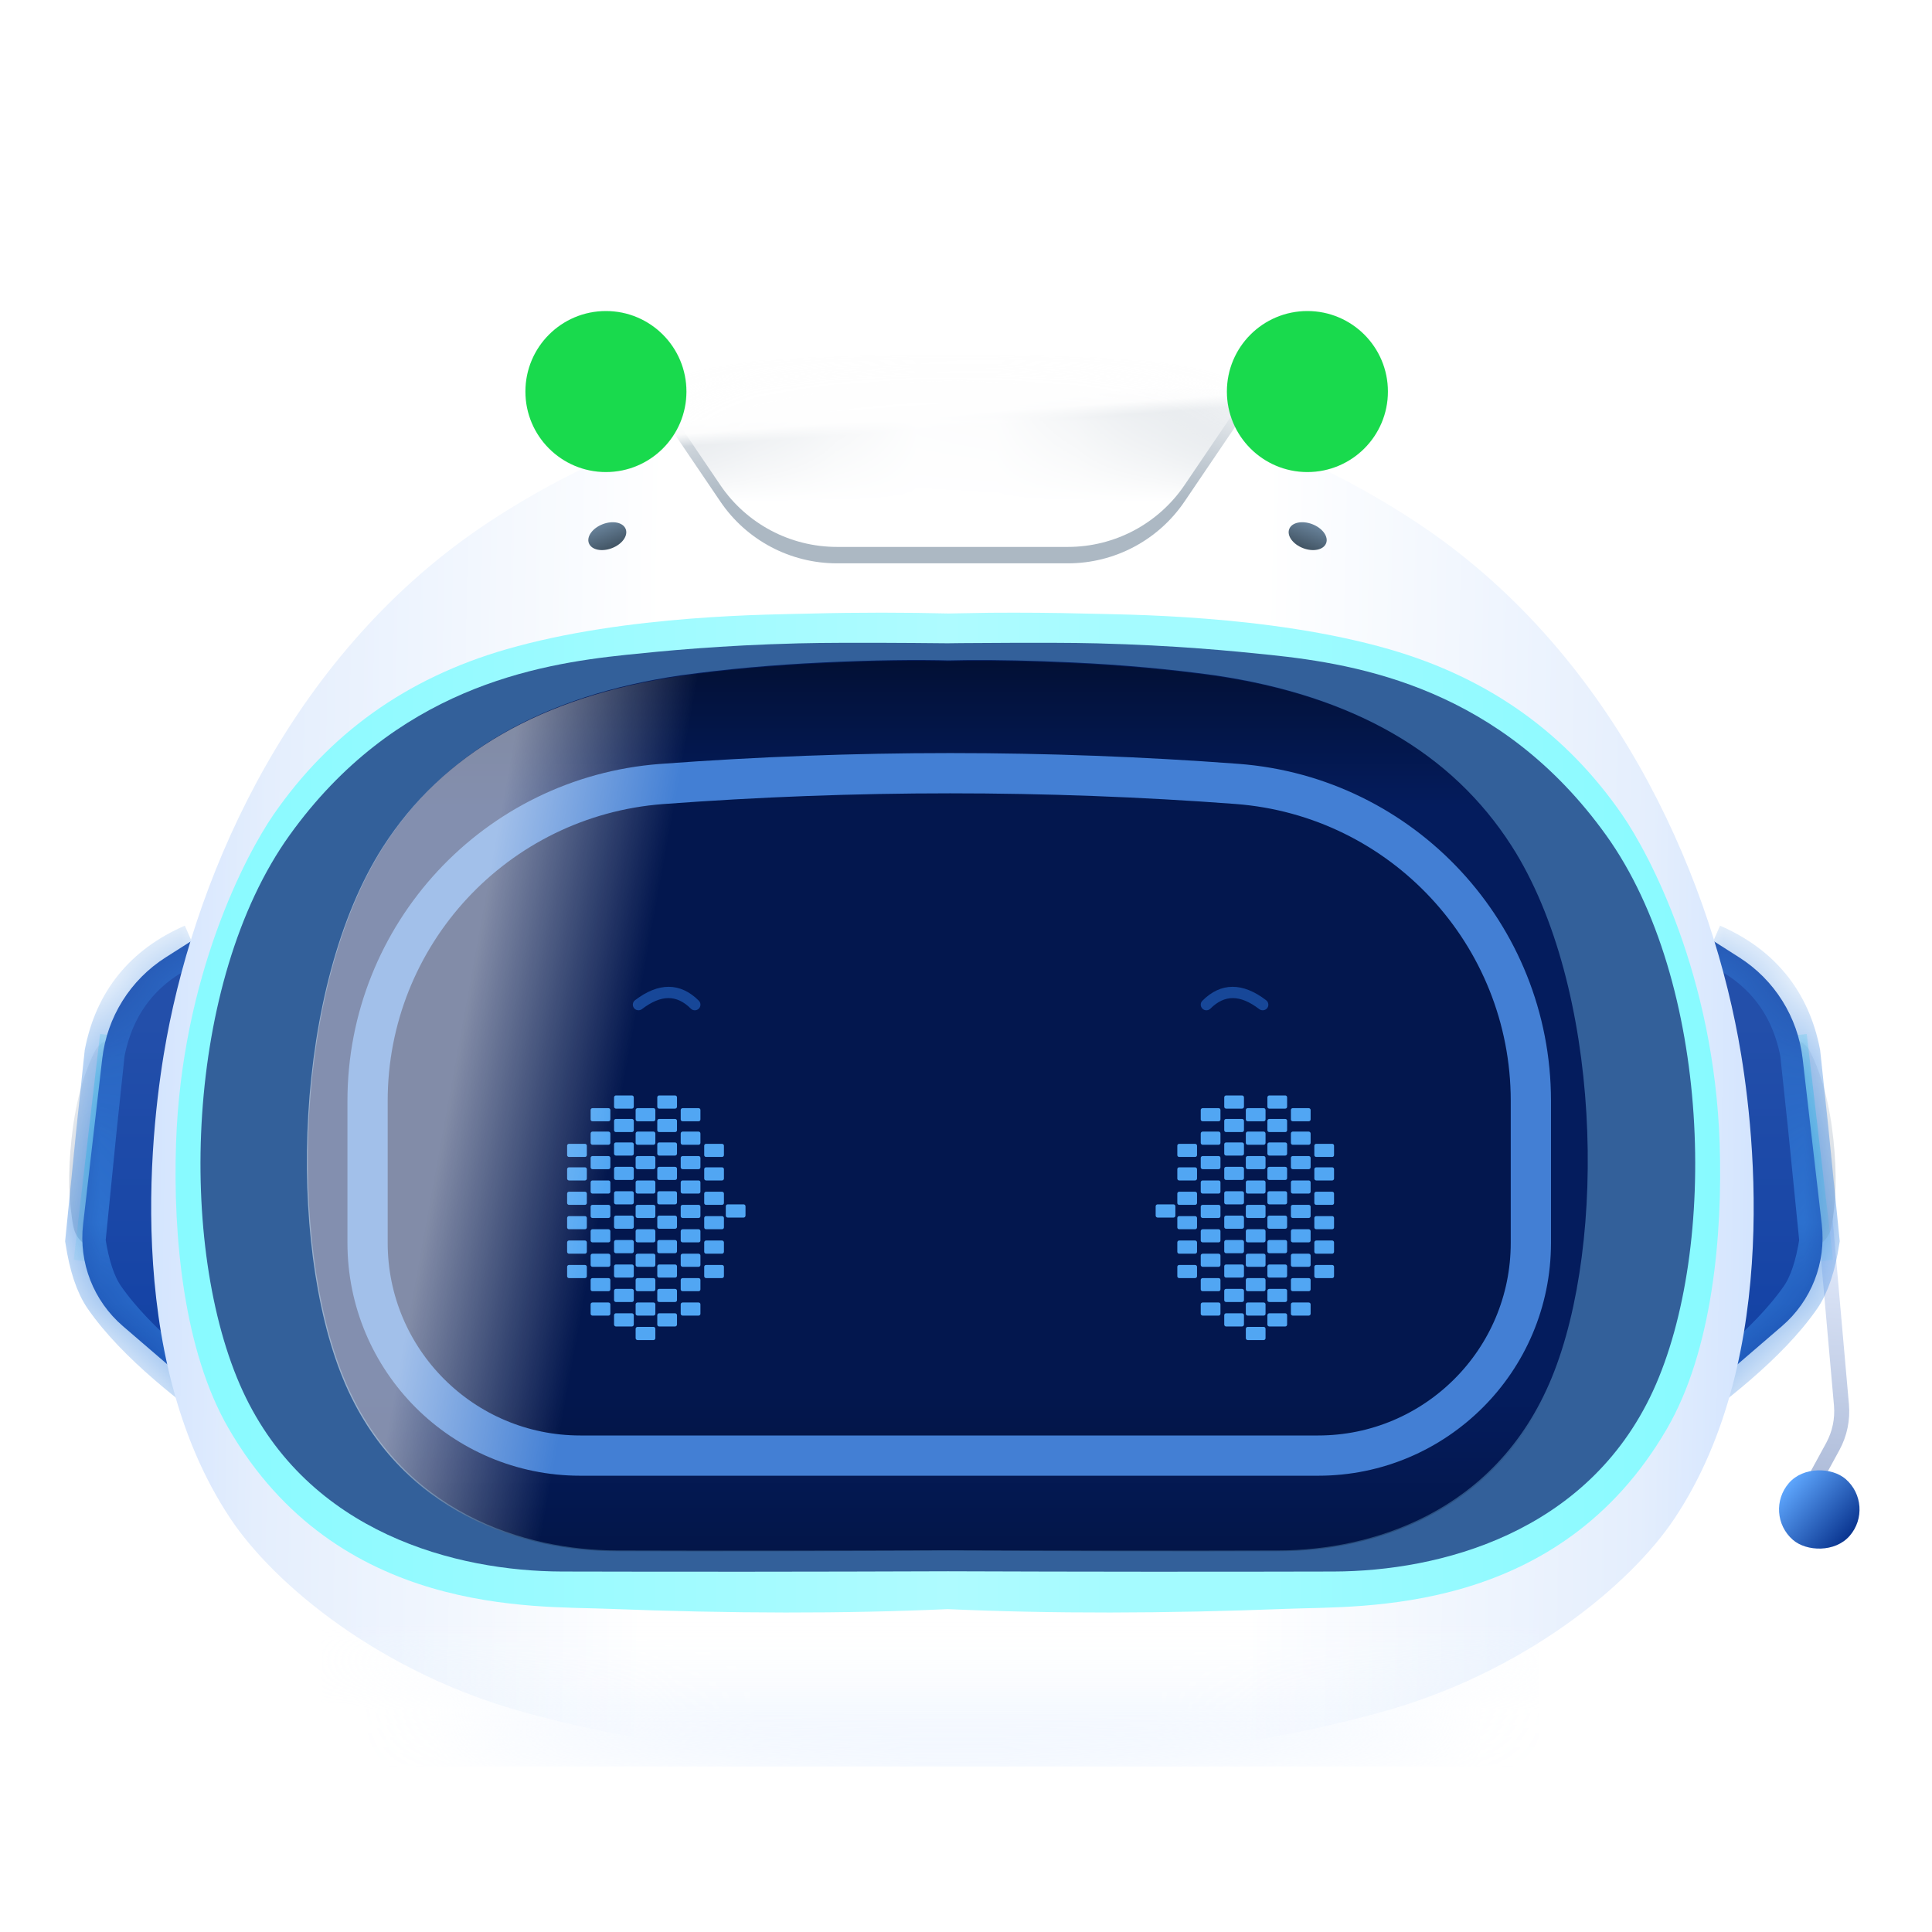 <?xml version="1.0" encoding="UTF-8"?>
<svg width="24px" height="24px" viewBox="0 0 24 24" version="1.1" xmlns="http://www.w3.org/2000/svg" xmlns:xlink="http://www.w3.org/1999/xlink">
    <title>小铁logo</title>
    <defs>
        <filter x="-35.6%" y="-53.5%" width="171.1%" height="197.8%" filterUnits="objectBoundingBox" id="filter-1">
            <feOffset dx="0" dy="2" in="SourceAlpha" result="shadowOffsetOuter1"></feOffset>
            <feGaussianBlur stdDeviation="1" in="shadowOffsetOuter1" result="shadowBlurOuter1"></feGaussianBlur>
            <feColorMatrix values="0 0 0 0 0.352   0 0 0 0 0.417   0 0 0 0 0.665  0 0 0 0.307 0" type="matrix" in="shadowBlurOuter1" result="shadowMatrixOuter1"></feColorMatrix>
            <feMerge>
                <feMergeNode in="shadowMatrixOuter1"></feMergeNode>
                <feMergeNode in="SourceGraphic"></feMergeNode>
            </feMerge>
        </filter>
        <linearGradient x1="61.479%" y1="-41.263%" x2="8.225%" y2="307.719%" id="linearGradient-2">
            <stop stop-color="#FFFFFF" offset="0%"></stop>
            <stop stop-color="#7A8DA4" offset="100%"></stop>
        </linearGradient>
        <path d="M0.136,0.021 L0.218,0.021 C0.343,0.022 0.454,0.1 0.499,0.216 C0.614,0.521 0.672,0.893 0.672,1.333 C0.672,1.755 0.625,2.115 0.532,2.413 C0.489,2.551 0.361,2.645 0.217,2.645 L0.217,2.645 L0.217,2.645 L0.136,0.021 Z" id="path-3"></path>
        <linearGradient x1="88.161%" y1="16.474%" x2="88.161%" y2="95.092%" id="linearGradient-5">
            <stop stop-color="#234FAA" offset="0%"></stop>
            <stop stop-color="#1140A4" offset="100%"></stop>
        </linearGradient>
        <path d="M1.641,0 C1.532,0.7 1.477,1.306 1.477,1.819 C1.477,2.589 1.497,2.967 1.571,3.522 C1.742,4.813 1.952,5.645 2.201,6.018 L0.776,4.792 C0.412,4.479 0.227,4.006 0.282,3.53 L0.52,1.47 C0.58,0.953 0.869,0.491 1.308,0.212 L1.641,0 L1.641,0 Z" id="path-6"></path>
        <filter x="-24.3%" y="-7.4%" width="143.2%" height="114.4%" filterUnits="objectBoundingBox" id="filter-8">
            <feGaussianBlur stdDeviation="0.07" in="SourceGraphic"></feGaussianBlur>
        </filter>
        <linearGradient x1="53.007%" y1="17.185%" x2="46.993%" y2="128.399%" id="linearGradient-9">
            <stop stop-color="#DEE7F9" offset="0%"></stop>
            <stop stop-color="#99A9CB" offset="100%"></stop>
        </linearGradient>
        <path d="M0.136,0.021 L0.218,0.021 C0.343,0.022 0.454,0.1 0.499,0.216 C0.614,0.521 0.672,0.893 0.672,1.333 C0.672,1.755 0.625,2.115 0.532,2.413 C0.489,2.551 0.361,2.645 0.217,2.645 L0.217,2.645 L0.217,2.645 L0.136,0.021 Z" id="path-10"></path>
        <path d="M1.641,0 C1.532,0.7 1.477,1.306 1.477,1.819 C1.477,2.589 1.497,2.967 1.571,3.522 C1.742,4.813 1.952,5.645 2.201,6.018 L0.776,4.792 C0.412,4.479 0.227,4.006 0.282,3.53 L0.52,1.47 C0.58,0.953 0.869,0.491 1.308,0.212 L1.641,0 L1.641,0 Z" id="path-12"></path>
        <filter x="-24.3%" y="-7.4%" width="143.2%" height="114.4%" filterUnits="objectBoundingBox" id="filter-14">
            <feGaussianBlur stdDeviation="0.07" in="SourceGraphic"></feGaussianBlur>
        </filter>
        <linearGradient x1="50%" y1="0%" x2="50%" y2="100%" id="linearGradient-15">
            <stop stop-color="#5EA6FD" offset="0%"></stop>
            <stop stop-color="#0A3590" offset="100%"></stop>
        </linearGradient>
        <linearGradient x1="100%" y1="57.026%" x2="0%" y2="55.566%" id="linearGradient-16">
            <stop stop-color="#CDE1FF" offset="0%"></stop>
            <stop stop-color="#E4EEFD" offset="8.961%"></stop>
            <stop stop-color="#FFFFFF" offset="32.112%"></stop>
            <stop stop-color="#FFFFFF" offset="67.787%"></stop>
            <stop stop-color="#E4EEFD" offset="90.934%"></stop>
            <stop stop-color="#CDE1FF" offset="100%"></stop>
        </linearGradient>
        <path d="M4.624,16.538 C2.851,16.048 1.534,14.959 0.985,14.135 C-0.368,12.106 0.006,9.164 0.192,8.164 C0.581,6.069 1.764,3.353 4.204,1.749 C6.547,0.21 8.899,0.015 9.919,0.001 L9.988,0 C11.008,0.015 13.36,0.21 15.703,1.749 C18.143,3.353 19.326,6.069 19.715,8.164 C19.901,9.164 20.275,12.106 18.922,14.135 C18.372,14.959 17.056,16.048 15.283,16.538 C13.092,17.143 10.902,17.206 10.027,17.207 L9.879,17.207 C9.005,17.206 6.815,17.143 4.624,16.538 Z" id="path-17"></path>
        <linearGradient x1="53.956%" y1="0%" x2="53.956%" y2="100%" id="linearGradient-19">
            <stop stop-color="#FFFFFF" stop-opacity="0" offset="0%"></stop>
            <stop stop-color="#E4EFFF" stop-opacity="0.257" offset="53.536%"></stop>
            <stop stop-color="#CDE1FF" stop-opacity="0.481" offset="100%"></stop>
        </linearGradient>
        <linearGradient x1="48.772%" y1="51.626%" x2="50%" y2="59.121%" id="linearGradient-20">
            <stop stop-color="#FCFCFC" offset="0%"></stop>
            <stop stop-color="#F5F6F7" offset="50.391%"></stop>
            <stop stop-color="#ACB8C3" offset="100%"></stop>
        </linearGradient>
        <linearGradient x1="50%" y1="65.563%" x2="50%" y2="133.549%" id="linearGradient-21">
            <stop stop-color="#FFFFFF" offset="0%"></stop>
            <stop stop-color="#FFFFFF" offset="100%"></stop>
        </linearGradient>
        <linearGradient x1="46.173%" y1="8.92%" x2="50%" y2="131.499%" id="linearGradient-22">
            <stop stop-color="#E6ECFF" offset="0%"></stop>
            <stop stop-color="#404974" offset="100%"></stop>
        </linearGradient>
        <linearGradient x1="50%" y1="0%" x2="50%" y2="100%" id="linearGradient-23">
            <stop stop-color="#FFFFFF" offset="0%"></stop>
            <stop stop-color="#DEE6FF" offset="14.392%"></stop>
            <stop stop-color="#555F86" offset="100%"></stop>
        </linearGradient>
        <linearGradient x1="0%" y1="54.188%" x2="100%" y2="54.188%" id="linearGradient-24">
            <stop stop-color="#88FAFF" offset="0%"></stop>
            <stop stop-color="#AEFBFF" offset="49.997%"></stop>
            <stop stop-color="#88FAFF" offset="100%"></stop>
        </linearGradient>
        <path d="M7.727,0.001 L7.95,0.005 L8.173,0.001 C8.563,-0.003 9.005,0.007 9.5,0.03 C10.118,0.059 10.707,0.112 11.268,0.19 C12.982,0.443 14.21,1.149 14.954,2.31 C16.069,4.051 16.149,7.22 15.452,8.916 C14.755,10.612 13.181,11.058 12.065,11.061 C10.744,11.065 9.373,11.064 7.95,11.059 C6.527,11.064 5.155,11.065 3.835,11.061 C2.719,11.058 1.145,10.612 0.448,8.916 C-0.249,7.22 -0.169,4.051 0.946,2.31 C1.69,1.149 2.919,0.443 4.632,0.19 C5.193,0.112 5.782,0.059 6.401,0.03 C7.019,0.001 7.555,-0.007 8.01,0.006 Z" id="path-25"></path>
        <filter x="0.0%" y="0.0%" width="100.0%" height="100.0%" filterUnits="objectBoundingBox" id="filter-27">
            <feGaussianBlur stdDeviation="0" in="SourceGraphic"></feGaussianBlur>
        </filter>
        <linearGradient x1="24.134%" y1="-11.596%" x2="24.134%" y2="16.233%" id="linearGradient-28">
            <stop stop-color="#000000" offset="0%"></stop>
            <stop stop-color="#000000" stop-opacity="0" offset="100%"></stop>
        </linearGradient>
        <linearGradient x1="43.245%" y1="82.468%" x2="43.245%" y2="141.841%" id="linearGradient-29">
            <stop stop-color="#000000" stop-opacity="0" offset="0%"></stop>
            <stop stop-color="#000000" offset="100%"></stop>
        </linearGradient>
        <filter x="-1.4%" y="-2.3%" width="102.8%" height="104.7%" filterUnits="objectBoundingBox" id="filter-30">
            <feGaussianBlur stdDeviation="0.07" in="SourceGraphic"></feGaussianBlur>
        </filter>
        <linearGradient x1="56.505%" y1="23.66%" x2="32.106%" y2="17.717%" id="linearGradient-31">
            <stop stop-color="#FFFFFF" stop-opacity="0" offset="0%"></stop>
            <stop stop-color="#FFFFFF" offset="100%"></stop>
        </linearGradient>
        <linearGradient x1="50%" y1="132.389%" x2="50%" y2="1.13686838e-11%" id="linearGradient-32">
            <stop stop-color="#354552" offset="0%"></stop>
            <stop stop-color="#69839B" offset="100%"></stop>
        </linearGradient>
        <linearGradient x1="50%" y1="0%" x2="50%" y2="100%" id="linearGradient-33">
            <stop stop-color="#A4BBCD" offset="0%"></stop>
            <stop stop-color="#D4E6F6" offset="100%"></stop>
        </linearGradient>
        <filter x="-83.7%" y="-83.7%" width="267.4%" height="267.4%" filterUnits="objectBoundingBox" id="filter-34">
            <feGaussianBlur stdDeviation="0.56" in="SourceGraphic"></feGaussianBlur>
        </filter>
        <filter x="-13.6%" y="-13.6%" width="127.3%" height="127.3%" filterUnits="objectBoundingBox" id="filter-35">
            <feGaussianBlur stdDeviation="0.047" in="SourceGraphic"></feGaussianBlur>
        </filter>
        <filter x="-83.7%" y="-83.7%" width="267.4%" height="267.4%" filterUnits="objectBoundingBox" id="filter-36">
            <feGaussianBlur stdDeviation="0.56" in="SourceGraphic"></feGaussianBlur>
        </filter>
        <filter x="-13.6%" y="-13.6%" width="127.3%" height="127.3%" filterUnits="objectBoundingBox" id="filter-37">
            <feGaussianBlur stdDeviation="0.047" in="SourceGraphic"></feGaussianBlur>
        </filter>
    </defs>
    <g id="工作流" stroke="none" stroke-width="1" fill="none" fill-rule="evenodd">
        <g id="小铁(写作助手)已输入" transform="translate(-280, -280)">
            <g id="小铁logo" transform="translate(280, 280)">
                <g id="小铁" filter="url(#filter-1)" transform="translate(0.75, 1.861)">
                    <g id="左耳" transform="translate(0, 7.82)">
                        <g id="编组-18" transform="translate(0, 1.171)">
                            <mask id="mask-4" fill="white">
                                <use xlink:href="#path-3" transform="translate(0.404, 1.333) scale(-1, 1) rotate(-6) translate(-0.404, -1.333) "></use>
                            </mask>
                            <use id="路径-17备份" fill="url(#linearGradient-2)" transform="translate(0.404, 1.333) scale(-1, 1) rotate(-6) translate(-0.404, -1.333) " xlink:href="#path-3"></use>
                            <polygon id="路径" fill="#06E0E9" fill-rule="nonzero" mask="url(#mask-4)" points="0.493 -0.008 0.632 0.008 0.305 2.814 0.166 2.798"></polygon>
                        </g>
                        <mask id="mask-7" fill="white">
                            <use xlink:href="#path-6"></use>
                        </mask>
                        <use id="路径-2" fill="url(#linearGradient-5)" xlink:href="#path-6"></use>
                        <path d="M1.646,0.047 C1.04,0.311 0.674,0.762 0.55,1.4 L0.451,2.333 L0.311,3.732 C0.359,4.043 0.437,4.276 0.544,4.432 C0.951,5.02 1.666,5.558 2.201,5.948" id="路径-14" stroke="#3583E0" stroke-width="0.5" filter="url(#filter-8)" mask="url(#mask-7)"></path>
                    </g>
                    <g id="右耳" transform="translate(19.963, 7.82)">
                        <path d="M2.198,3.287 C2.25,3.289 2.289,3.333 2.287,3.385 L2.161,5.816 C2.151,6.013 2.083,6.203 1.965,6.362 L1.557,6.911 C1.526,6.952 1.468,6.961 1.427,6.93 C1.385,6.899 1.377,6.841 1.407,6.8 L1.815,6.251 C1.911,6.121 1.966,5.967 1.975,5.806 L2.1,3.375 C2.103,3.325 2.144,3.286 2.194,3.287 L2.198,3.287 Z" id="路径" fill="url(#linearGradient-9)" fill-rule="nonzero" transform="translate(1.838, 5.118) rotate(-8) translate(-1.838, -5.118) "></path>
                        <g id="路径-7备份-6" transform="translate(1.1, 3.009) scale(-1, 1) translate(-1.1, -3.009) ">
                            <g id="编组-11" transform="translate(0, 1.171)">
                                <mask id="mask-11" fill="white">
                                    <use xlink:href="#path-10" transform="translate(0.404, 1.333) scale(-1, 1) rotate(-6) translate(-0.404, -1.333) "></use>
                                </mask>
                                <use id="路径-17备份" fill="url(#linearGradient-2)" transform="translate(0.404, 1.333) scale(-1, 1) rotate(-6) translate(-0.404, -1.333) " xlink:href="#path-10"></use>
                                <polygon id="路径-17" fill="#06E0E9" fill-rule="nonzero" mask="url(#mask-11)" points="0.469 -0.008 0.608 0.008 0.281 2.814 0.142 2.798"></polygon>
                            </g>
                            <mask id="mask-13" fill="white">
                                <use xlink:href="#path-12"></use>
                            </mask>
                            <use id="路径-2" fill="url(#linearGradient-5)" xlink:href="#path-12"></use>
                            <path d="M1.646,0.047 C1.04,0.311 0.674,0.762 0.55,1.4 L0.451,2.333 L0.311,3.732 C0.359,4.043 0.437,4.276 0.544,4.432 C0.951,5.02 1.666,5.558 2.201,5.948" id="路径-14" stroke="#3583E0" stroke-width="0.5" filter="url(#filter-14)" mask="url(#mask-13)"></path>
                        </g>
                        <rect id="矩形" fill="url(#linearGradient-15)" transform="translate(1.588, 7.025) rotate(-49) translate(-1.588, -7.025) " x="1.25" y="6.78" width="1" height="1" rx="0.5"></rect>
                    </g>
                    <g id="头" transform="translate(1.128, 0.869)">
                        <g id="编组-23">
                            <mask id="mask-18" fill="white">
                                <use xlink:href="#path-17"></use>
                            </mask>
                            <use id="形状结合" fill="url(#linearGradient-16)" xlink:href="#path-17"></use>
                            <path d="M2.123,15.488 C5.673,15.369 8.297,15.309 9.995,15.309 C11.692,15.309 14.107,15.369 17.237,15.488 L17.237,17.214 L2.123,17.214 L2.123,15.488 Z" id="矩形" fill="url(#linearGradient-19)" mask="url(#mask-18)"></path>
                            <path d="M5.936,-1.86 L13.97,-1.86 C14.305,-1.86 14.577,-1.589 14.577,-1.254 C14.577,-1.132 14.54,-1.014 14.472,-0.913 L12.836,1.501 C12.51,1.981 11.968,2.268 11.388,2.268 L8.519,2.268 C7.939,2.268 7.396,1.981 7.071,1.501 L5.434,-0.913 C5.246,-1.191 5.319,-1.568 5.596,-1.756 C5.696,-1.824 5.815,-1.86 5.936,-1.86 Z" id="矩形" fill="url(#linearGradient-20)" mask="url(#mask-18)"></path>
                            <path d="M5.936,-2.064 L13.97,-2.064 C14.305,-2.064 14.577,-1.793 14.577,-1.458 C14.577,-1.336 14.54,-1.218 14.472,-1.118 L12.836,1.297 C12.51,1.777 11.968,2.064 11.388,2.064 L8.519,2.064 C7.939,2.064 7.396,1.777 7.071,1.297 L5.434,-1.118 C5.246,-1.395 5.319,-1.772 5.596,-1.96 C5.696,-2.028 5.815,-2.064 5.936,-2.064 Z" id="矩形备份-53" fill="url(#linearGradient-21)" mask="url(#mask-18)"></path>
                            <path d="" id="路径-18" stroke="url(#linearGradient-23)" stroke-width="0.5" fill="url(#linearGradient-22)" mask="url(#mask-18)"></path>
                        </g>
                        <path d="M9.374,2.882 L9.896,2.891 L10.419,2.882 C10.823,2.879 11.217,2.882 11.6,2.892 C12.071,2.905 13.876,2.902 15.379,3.335 C16.634,3.697 17.582,4.391 18.271,5.388 C18.614,5.883 19.414,7.394 19.484,9.47 C19.523,10.623 19.391,12.05 18.831,13.015 C17.478,15.348 15.033,15.218 14.12,15.255 C12.585,15.315 11.177,15.317 9.895,15.259 C8.616,15.317 7.208,15.315 5.673,15.255 C4.76,15.218 2.314,15.348 0.962,13.015 C0.402,12.05 0.27,10.623 0.309,9.47 C0.379,7.394 1.179,5.883 1.521,5.388 C2.211,4.391 3.159,3.697 4.414,3.335 C5.917,2.902 7.722,2.905 8.192,2.892 C8.767,2.877 9.366,2.877 9.988,2.892 Z" id="形状结合" fill="url(#linearGradient-24)"></path>
                        <path d="M9.017,3.255 C9.3,3.256 9.628,3.258 10.001,3.262 L9.896,3.261 L10.063,3.259 C10.326,3.257 10.563,3.256 10.776,3.255 L11.168,3.255 C11.407,3.256 11.601,3.258 11.751,3.262 C12.723,3.287 13.425,3.356 13.897,3.405 C15.017,3.522 16.766,3.824 18.073,5.644 C19.379,7.464 19.472,10.776 18.656,12.549 C17.839,14.322 15.997,14.788 14.69,14.792 C13.152,14.796 11.554,14.795 9.898,14.789 C8.239,14.795 6.641,14.796 5.102,14.792 C3.796,14.788 1.954,14.322 1.137,12.549 C0.321,10.776 0.414,7.464 1.72,5.644 C3.027,3.824 4.776,3.522 5.896,3.405 C6.368,3.356 7.069,3.287 8.041,3.262 C8.191,3.258 8.386,3.256 8.625,3.255 Z" id="形状结合" fill="#33609A"></path>
                        <g id="编组-20" transform="translate(1.946, 3.469)">
                            <mask id="mask-26" fill="white">
                                <use xlink:href="#path-25"></use>
                            </mask>
                            <use id="形状结合" fill="#041C5D" xlink:href="#path-25"></use>
                        </g>
                    </g>
                    <g id="脸" transform="translate(3.062, 4.348)">
                        <path d="M4.389,1.281 C5.591,1.191 6.792,1.146 7.991,1.146 C9.186,1.146 10.38,1.19 11.574,1.28 C13.762,1.446 15.453,3.268 15.455,5.463 L15.455,7.23 C15.455,8.828 14.16,10.123 12.563,10.123 L3.396,10.123 C1.799,10.123 0.504,8.828 0.504,7.23 L0.504,5.471 C0.502,3.273 2.197,1.445 4.389,1.281 Z" id="矩形" fill="#03174E" filter="url(#filter-27)"></path>
                        <path d="M3.256,6 L3.455,6 C3.467,6 3.478,6.011 3.478,6.023 L3.478,6.14 C3.478,6.153 3.467,6.163 3.455,6.163 L3.256,6.163 C3.243,6.163 3.233,6.153 3.233,6.14 L3.233,6.023 C3.233,6.011 3.243,6 3.256,6 Z M3.256,6.292 L3.455,6.292 C3.467,6.292 3.478,6.302 3.478,6.315 L3.478,6.432 C3.478,6.444 3.467,6.455 3.455,6.455 L3.256,6.455 C3.243,6.455 3.233,6.444 3.233,6.432 L3.233,6.315 C3.233,6.302 3.243,6.292 3.256,6.292 Z M3.256,6.595 L3.455,6.595 C3.467,6.595 3.478,6.605 3.478,6.618 L3.478,6.735 C3.478,6.748 3.467,6.758 3.455,6.758 L3.256,6.758 C3.243,6.758 3.233,6.748 3.233,6.735 L3.233,6.618 C3.233,6.605 3.243,6.595 3.256,6.595 Z M3.256,6.898 L3.455,6.898 C3.467,6.898 3.478,6.909 3.478,6.921 L3.478,7.038 C3.478,7.051 3.467,7.061 3.455,7.061 L3.256,7.061 C3.243,7.061 3.233,7.051 3.233,7.038 L3.233,6.921 C3.233,6.909 3.243,6.898 3.256,6.898 Z M3.256,7.201 L3.455,7.201 C3.467,7.201 3.478,7.212 3.478,7.225 L3.478,7.341 C3.478,7.354 3.467,7.365 3.455,7.365 L3.256,7.365 C3.243,7.365 3.233,7.354 3.233,7.341 L3.233,7.225 C3.233,7.212 3.243,7.201 3.256,7.201 Z M3.256,7.505 L3.455,7.505 C3.467,7.505 3.478,7.515 3.478,7.528 L3.478,7.645 C3.478,7.657 3.467,7.668 3.455,7.668 L3.256,7.668 C3.243,7.668 3.233,7.657 3.233,7.645 L3.233,7.528 C3.233,7.515 3.243,7.505 3.256,7.505 Z M4.959,6 L5.157,6 C5.17,6 5.181,6.011 5.181,6.023 L5.181,6.14 C5.181,6.153 5.17,6.163 5.157,6.163 L4.959,6.163 C4.946,6.163 4.936,6.153 4.936,6.14 L4.936,6.023 C4.936,6.011 4.946,6 4.959,6 Z M4.959,6.292 L5.157,6.292 C5.17,6.292 5.181,6.302 5.181,6.315 L5.181,6.432 C5.181,6.444 5.17,6.455 5.157,6.455 L4.959,6.455 C4.946,6.455 4.936,6.444 4.936,6.432 L4.936,6.315 C4.936,6.302 4.946,6.292 4.959,6.292 Z M4.959,6.595 L5.157,6.595 C5.17,6.595 5.181,6.605 5.181,6.618 L5.181,6.735 C5.181,6.748 5.17,6.758 5.157,6.758 L4.959,6.758 C4.946,6.758 4.936,6.748 4.936,6.735 L4.936,6.618 C4.936,6.605 4.946,6.595 4.959,6.595 Z M4.959,6.898 L5.157,6.898 C5.17,6.898 5.181,6.909 5.181,6.921 L5.181,7.038 C5.181,7.051 5.17,7.061 5.157,7.061 L4.959,7.061 C4.946,7.061 4.936,7.051 4.936,7.038 L4.936,6.921 C4.936,6.909 4.946,6.898 4.959,6.898 Z M4.959,7.201 L5.157,7.201 C5.17,7.201 5.181,7.212 5.181,7.225 L5.181,7.341 C5.181,7.354 5.17,7.365 5.157,7.365 L4.959,7.365 C4.946,7.365 4.936,7.354 4.936,7.341 L4.936,7.225 C4.936,7.212 4.946,7.201 4.959,7.201 Z M4.959,7.505 L5.157,7.505 C5.17,7.505 5.181,7.515 5.181,7.528 L5.181,7.645 C5.181,7.657 5.17,7.668 5.157,7.668 L4.959,7.668 C4.946,7.668 4.936,7.657 4.936,7.645 L4.936,7.528 C4.936,7.515 4.946,7.505 4.959,7.505 Z M5.227,6.752 L5.426,6.752 C5.438,6.752 5.449,6.763 5.449,6.776 L5.449,6.892 C5.449,6.905 5.438,6.916 5.426,6.916 L5.227,6.916 C5.214,6.916 5.204,6.905 5.204,6.892 L5.204,6.776 C5.204,6.763 5.214,6.752 5.227,6.752 Z M3.548,5.557 L3.746,5.557 C3.759,5.557 3.77,5.567 3.77,5.58 L3.77,5.697 C3.77,5.71 3.759,5.72 3.746,5.72 L3.548,5.72 C3.535,5.72 3.525,5.71 3.525,5.697 L3.525,5.58 C3.525,5.567 3.535,5.557 3.548,5.557 Z M3.548,5.848 L3.746,5.848 C3.759,5.848 3.77,5.859 3.77,5.872 L3.77,5.988 C3.77,6.001 3.759,6.012 3.746,6.012 L3.548,6.012 C3.535,6.012 3.525,6.001 3.525,5.988 L3.525,5.872 C3.525,5.859 3.535,5.848 3.548,5.848 Z M3.548,6.152 L3.746,6.152 C3.759,6.152 3.77,6.162 3.77,6.175 L3.77,6.291 C3.77,6.304 3.759,6.315 3.746,6.315 L3.548,6.315 C3.535,6.315 3.525,6.304 3.525,6.291 L3.525,6.175 C3.525,6.162 3.535,6.152 3.548,6.152 Z M3.548,6.455 L3.746,6.455 C3.759,6.455 3.77,6.465 3.77,6.478 L3.77,6.595 C3.77,6.608 3.759,6.618 3.746,6.618 L3.548,6.618 C3.535,6.618 3.525,6.608 3.525,6.595 L3.525,6.478 C3.525,6.465 3.535,6.455 3.548,6.455 Z M3.548,6.758 L3.746,6.758 C3.759,6.758 3.77,6.768 3.77,6.781 L3.77,6.898 C3.77,6.911 3.759,6.921 3.746,6.921 L3.548,6.921 C3.535,6.921 3.525,6.911 3.525,6.898 L3.525,6.781 C3.525,6.768 3.535,6.758 3.548,6.758 Z M3.548,7.061 L3.746,7.061 C3.759,7.061 3.77,7.072 3.77,7.085 L3.77,7.201 C3.77,7.214 3.759,7.224 3.746,7.224 L3.548,7.224 C3.535,7.224 3.525,7.214 3.525,7.201 L3.525,7.085 C3.525,7.072 3.535,7.061 3.548,7.061 Z M3.548,7.365 L3.746,7.365 C3.759,7.365 3.77,7.375 3.77,7.388 L3.77,7.505 C3.77,7.517 3.759,7.528 3.746,7.528 L3.548,7.528 C3.535,7.528 3.525,7.517 3.525,7.505 L3.525,7.388 C3.525,7.375 3.535,7.365 3.548,7.365 Z M3.548,7.668 L3.746,7.668 C3.759,7.668 3.77,7.678 3.77,7.691 L3.77,7.808 C3.77,7.821 3.759,7.831 3.746,7.831 L3.548,7.831 C3.535,7.831 3.525,7.821 3.525,7.808 L3.525,7.691 C3.525,7.678 3.535,7.668 3.548,7.668 Z M3.548,7.971 L3.746,7.971 C3.759,7.971 3.77,7.981 3.77,7.994 L3.77,8.111 C3.77,8.124 3.759,8.134 3.746,8.134 L3.548,8.134 C3.535,8.134 3.525,8.124 3.525,8.111 L3.525,7.994 C3.525,7.981 3.535,7.971 3.548,7.971 Z M4.108,5.557 L4.306,5.557 C4.319,5.557 4.329,5.567 4.329,5.58 L4.329,5.697 C4.329,5.71 4.319,5.72 4.306,5.72 L4.108,5.72 C4.095,5.72 4.084,5.71 4.084,5.697 L4.084,5.58 C4.084,5.567 4.095,5.557 4.108,5.557 Z M4.108,5.848 L4.306,5.848 C4.319,5.848 4.329,5.859 4.329,5.872 L4.329,5.988 C4.329,6.001 4.319,6.012 4.306,6.012 L4.108,6.012 C4.095,6.012 4.084,6.001 4.084,5.988 L4.084,5.872 C4.084,5.859 4.095,5.848 4.108,5.848 Z M4.108,6.152 L4.306,6.152 C4.319,6.152 4.329,6.162 4.329,6.175 L4.329,6.291 C4.329,6.304 4.319,6.315 4.306,6.315 L4.108,6.315 C4.095,6.315 4.084,6.304 4.084,6.291 L4.084,6.175 C4.084,6.162 4.095,6.152 4.108,6.152 Z M4.108,6.455 L4.306,6.455 C4.319,6.455 4.329,6.465 4.329,6.478 L4.329,6.595 C4.329,6.608 4.319,6.618 4.306,6.618 L4.108,6.618 C4.095,6.618 4.084,6.608 4.084,6.595 L4.084,6.478 C4.084,6.465 4.095,6.455 4.108,6.455 Z M4.108,6.758 L4.306,6.758 C4.319,6.758 4.329,6.768 4.329,6.781 L4.329,6.898 C4.329,6.911 4.319,6.921 4.306,6.921 L4.108,6.921 C4.095,6.921 4.084,6.911 4.084,6.898 L4.084,6.781 C4.084,6.768 4.095,6.758 4.108,6.758 Z M4.108,7.061 L4.306,7.061 C4.319,7.061 4.329,7.072 4.329,7.085 L4.329,7.201 C4.329,7.214 4.319,7.224 4.306,7.224 L4.108,7.224 C4.095,7.224 4.084,7.214 4.084,7.201 L4.084,7.085 C4.084,7.072 4.095,7.061 4.108,7.061 Z M4.108,7.365 L4.306,7.365 C4.319,7.365 4.329,7.375 4.329,7.388 L4.329,7.505 C4.329,7.517 4.319,7.528 4.306,7.528 L4.108,7.528 C4.095,7.528 4.084,7.517 4.084,7.505 L4.084,7.388 C4.084,7.375 4.095,7.365 4.108,7.365 Z M4.108,7.668 L4.306,7.668 C4.319,7.668 4.329,7.678 4.329,7.691 L4.329,7.808 C4.329,7.821 4.319,7.831 4.306,7.831 L4.108,7.831 C4.095,7.831 4.084,7.821 4.084,7.808 L4.084,7.691 C4.084,7.678 4.095,7.668 4.108,7.668 Z M4.108,7.971 L4.306,7.971 C4.319,7.971 4.329,7.981 4.329,7.994 L4.329,8.111 C4.329,8.124 4.319,8.134 4.306,8.134 L4.108,8.134 C4.095,8.134 4.084,8.124 4.084,8.111 L4.084,7.994 C4.084,7.981 4.095,7.971 4.108,7.971 Z M4.108,8.274 L4.306,8.274 C4.319,8.274 4.329,8.285 4.329,8.298 L4.329,8.414 C4.329,8.427 4.319,8.438 4.306,8.438 L4.108,8.438 C4.095,8.438 4.084,8.427 4.084,8.414 L4.084,8.298 C4.084,8.285 4.095,8.274 4.108,8.274 Z M3.839,5.691 L4.038,5.691 C4.051,5.691 4.061,5.701 4.061,5.714 L4.061,5.831 C4.061,5.844 4.051,5.854 4.038,5.854 L3.839,5.854 C3.827,5.854 3.816,5.844 3.816,5.831 L3.816,5.714 C3.816,5.701 3.827,5.691 3.839,5.691 Z M3.839,5.399 L4.038,5.399 C4.051,5.399 4.061,5.41 4.061,5.423 L4.061,5.539 C4.061,5.552 4.051,5.563 4.038,5.563 L3.839,5.563 C3.827,5.563 3.816,5.552 3.816,5.539 L3.816,5.423 C3.816,5.41 3.827,5.399 3.839,5.399 Z M3.839,5.983 L4.038,5.983 C4.051,5.983 4.061,5.993 4.061,6.006 L4.061,6.122 C4.061,6.135 4.051,6.146 4.038,6.146 L3.839,6.146 C3.827,6.146 3.816,6.135 3.816,6.122 L3.816,6.006 C3.816,5.993 3.827,5.983 3.839,5.983 Z M3.839,6.286 L4.038,6.286 C4.051,6.286 4.061,6.296 4.061,6.309 L4.061,6.426 C4.061,6.439 4.051,6.449 4.038,6.449 L3.839,6.449 C3.827,6.449 3.816,6.439 3.816,6.426 L3.816,6.309 C3.816,6.296 3.827,6.286 3.839,6.286 Z M3.839,6.589 L4.038,6.589 C4.051,6.589 4.061,6.599 4.061,6.612 L4.061,6.729 C4.061,6.742 4.051,6.752 4.038,6.752 L3.839,6.752 C3.827,6.752 3.816,6.742 3.816,6.729 L3.816,6.612 C3.816,6.599 3.827,6.589 3.839,6.589 Z M3.839,6.892 L4.038,6.892 C4.051,6.892 4.061,6.903 4.061,6.916 L4.061,7.032 C4.061,7.045 4.051,7.055 4.038,7.055 L3.839,7.055 C3.827,7.055 3.816,7.045 3.816,7.032 L3.816,6.916 C3.816,6.903 3.827,6.892 3.839,6.892 Z M3.839,7.195 L4.038,7.195 C4.051,7.195 4.061,7.206 4.061,7.219 L4.061,7.335 C4.061,7.348 4.051,7.359 4.038,7.359 L3.839,7.359 C3.827,7.359 3.816,7.348 3.816,7.335 L3.816,7.219 C3.816,7.206 3.827,7.195 3.839,7.195 Z M3.839,7.499 L4.038,7.499 C4.051,7.499 4.061,7.509 4.061,7.522 L4.061,7.639 C4.061,7.652 4.051,7.662 4.038,7.662 L3.839,7.662 C3.827,7.662 3.816,7.652 3.816,7.639 L3.816,7.522 C3.816,7.509 3.827,7.499 3.839,7.499 Z M3.839,7.802 L4.038,7.802 C4.051,7.802 4.061,7.812 4.061,7.825 L4.061,7.942 C4.061,7.955 4.051,7.965 4.038,7.965 L3.839,7.965 C3.827,7.965 3.816,7.955 3.816,7.942 L3.816,7.825 C3.816,7.812 3.827,7.802 3.839,7.802 Z M3.839,8.105 L4.038,8.105 C4.051,8.105 4.061,8.116 4.061,8.129 L4.061,8.245 C4.061,8.258 4.051,8.269 4.038,8.269 L3.839,8.269 C3.827,8.269 3.816,8.258 3.816,8.245 L3.816,8.129 C3.816,8.116 3.827,8.105 3.839,8.105 Z M4.376,5.691 L4.574,5.691 C4.587,5.691 4.598,5.701 4.598,5.714 L4.598,5.831 C4.598,5.844 4.587,5.854 4.574,5.854 L4.376,5.854 C4.363,5.854 4.353,5.844 4.353,5.831 L4.353,5.714 C4.353,5.701 4.363,5.691 4.376,5.691 Z M4.376,5.399 L4.574,5.399 C4.587,5.399 4.598,5.41 4.598,5.423 L4.598,5.539 C4.598,5.552 4.587,5.563 4.574,5.563 L4.376,5.563 C4.363,5.563 4.353,5.552 4.353,5.539 L4.353,5.423 C4.353,5.41 4.363,5.399 4.376,5.399 Z M4.376,5.983 L4.574,5.983 C4.587,5.983 4.598,5.993 4.598,6.006 L4.598,6.122 C4.598,6.135 4.587,6.146 4.574,6.146 L4.376,6.146 C4.363,6.146 4.353,6.135 4.353,6.122 L4.353,6.006 C4.353,5.993 4.363,5.983 4.376,5.983 Z M4.376,6.286 L4.574,6.286 C4.587,6.286 4.598,6.296 4.598,6.309 L4.598,6.426 C4.598,6.439 4.587,6.449 4.574,6.449 L4.376,6.449 C4.363,6.449 4.353,6.439 4.353,6.426 L4.353,6.309 C4.353,6.296 4.363,6.286 4.376,6.286 Z M4.376,6.589 L4.574,6.589 C4.587,6.589 4.598,6.599 4.598,6.612 L4.598,6.729 C4.598,6.742 4.587,6.752 4.574,6.752 L4.376,6.752 C4.363,6.752 4.353,6.742 4.353,6.729 L4.353,6.612 C4.353,6.599 4.363,6.589 4.376,6.589 Z M4.376,6.892 L4.574,6.892 C4.587,6.892 4.598,6.903 4.598,6.916 L4.598,7.032 C4.598,7.045 4.587,7.055 4.574,7.055 L4.376,7.055 C4.363,7.055 4.353,7.045 4.353,7.032 L4.353,6.916 C4.353,6.903 4.363,6.892 4.376,6.892 Z M4.376,7.195 L4.574,7.195 C4.587,7.195 4.598,7.206 4.598,7.219 L4.598,7.335 C4.598,7.348 4.587,7.359 4.574,7.359 L4.376,7.359 C4.363,7.359 4.353,7.348 4.353,7.335 L4.353,7.219 C4.353,7.206 4.363,7.195 4.376,7.195 Z M4.376,7.499 L4.574,7.499 C4.587,7.499 4.598,7.509 4.598,7.522 L4.598,7.639 C4.598,7.652 4.587,7.662 4.574,7.662 L4.376,7.662 C4.363,7.662 4.353,7.652 4.353,7.639 L4.353,7.522 C4.353,7.509 4.363,7.499 4.376,7.499 Z M4.376,7.802 L4.574,7.802 C4.587,7.802 4.598,7.812 4.598,7.825 L4.598,7.942 C4.598,7.955 4.587,7.965 4.574,7.965 L4.376,7.965 C4.363,7.965 4.353,7.955 4.353,7.942 L4.353,7.825 C4.353,7.812 4.363,7.802 4.376,7.802 Z M4.376,8.105 L4.574,8.105 C4.587,8.105 4.598,8.116 4.598,8.129 L4.598,8.245 C4.598,8.258 4.587,8.269 4.574,8.269 L4.376,8.269 C4.363,8.269 4.353,8.258 4.353,8.245 L4.353,8.129 C4.353,8.116 4.363,8.105 4.376,8.105 Z M4.668,5.557 L4.866,5.557 C4.879,5.557 4.889,5.567 4.889,5.58 L4.889,5.697 C4.889,5.71 4.879,5.72 4.866,5.72 L4.668,5.72 C4.655,5.72 4.644,5.71 4.644,5.697 L4.644,5.58 C4.644,5.567 4.655,5.557 4.668,5.557 Z M4.668,5.848 L4.866,5.848 C4.879,5.848 4.889,5.859 4.889,5.872 L4.889,5.988 C4.889,6.001 4.879,6.012 4.866,6.012 L4.668,6.012 C4.655,6.012 4.644,6.001 4.644,5.988 L4.644,5.872 C4.644,5.859 4.655,5.848 4.668,5.848 Z M4.668,6.152 L4.866,6.152 C4.879,6.152 4.889,6.162 4.889,6.175 L4.889,6.291 C4.889,6.304 4.879,6.315 4.866,6.315 L4.668,6.315 C4.655,6.315 4.644,6.304 4.644,6.291 L4.644,6.175 C4.644,6.162 4.655,6.152 4.668,6.152 Z M4.668,6.455 L4.866,6.455 C4.879,6.455 4.889,6.465 4.889,6.478 L4.889,6.595 C4.889,6.608 4.879,6.618 4.866,6.618 L4.668,6.618 C4.655,6.618 4.644,6.608 4.644,6.595 L4.644,6.478 C4.644,6.465 4.655,6.455 4.668,6.455 Z M4.668,6.758 L4.866,6.758 C4.879,6.758 4.889,6.768 4.889,6.781 L4.889,6.898 C4.889,6.911 4.879,6.921 4.866,6.921 L4.668,6.921 C4.655,6.921 4.644,6.911 4.644,6.898 L4.644,6.781 C4.644,6.768 4.655,6.758 4.668,6.758 Z M4.668,7.061 L4.866,7.061 C4.879,7.061 4.889,7.072 4.889,7.085 L4.889,7.201 C4.889,7.214 4.879,7.224 4.866,7.224 L4.668,7.224 C4.655,7.224 4.644,7.214 4.644,7.201 L4.644,7.085 C4.644,7.072 4.655,7.061 4.668,7.061 Z M4.668,7.365 L4.866,7.365 C4.879,7.365 4.889,7.375 4.889,7.388 L4.889,7.505 C4.889,7.517 4.879,7.528 4.866,7.528 L4.668,7.528 C4.655,7.528 4.644,7.517 4.644,7.505 L4.644,7.388 C4.644,7.375 4.655,7.365 4.668,7.365 Z M4.668,7.668 L4.866,7.668 C4.879,7.668 4.889,7.678 4.889,7.691 L4.889,7.808 C4.889,7.821 4.879,7.831 4.866,7.831 L4.668,7.831 C4.655,7.831 4.644,7.821 4.644,7.808 L4.644,7.691 C4.644,7.678 4.655,7.668 4.668,7.668 Z M4.668,7.971 L4.866,7.971 C4.879,7.971 4.889,7.981 4.889,7.994 L4.889,8.111 C4.889,8.124 4.879,8.134 4.866,8.134 L4.668,8.134 C4.655,8.134 4.644,8.124 4.644,8.111 L4.644,7.994 C4.644,7.981 4.655,7.971 4.668,7.971 Z M12.737,6 L12.539,6 C12.526,6 12.515,6.011 12.515,6.023 L12.515,6.14 C12.515,6.153 12.526,6.163 12.539,6.163 L12.737,6.163 C12.75,6.163 12.76,6.153 12.76,6.14 L12.76,6.023 C12.76,6.011 12.75,6 12.737,6 Z M12.737,6.292 L12.539,6.292 C12.526,6.292 12.515,6.302 12.515,6.315 L12.515,6.432 C12.515,6.444 12.526,6.455 12.539,6.455 L12.737,6.455 C12.75,6.455 12.76,6.444 12.76,6.432 L12.76,6.315 C12.76,6.302 12.75,6.292 12.737,6.292 Z M12.737,6.595 L12.539,6.595 C12.526,6.595 12.515,6.605 12.515,6.618 L12.515,6.735 C12.515,6.748 12.526,6.758 12.539,6.758 L12.737,6.758 C12.75,6.758 12.76,6.748 12.76,6.735 L12.76,6.618 C12.76,6.605 12.75,6.595 12.737,6.595 Z M12.737,6.898 L12.539,6.898 C12.526,6.898 12.515,6.909 12.515,6.921 L12.515,7.038 C12.515,7.051 12.526,7.061 12.539,7.061 L12.737,7.061 C12.75,7.061 12.76,7.051 12.76,7.038 L12.76,6.921 C12.76,6.909 12.75,6.898 12.737,6.898 Z M12.737,7.201 L12.539,7.201 C12.526,7.201 12.515,7.212 12.515,7.225 L12.515,7.341 C12.515,7.354 12.526,7.365 12.539,7.365 L12.737,7.365 C12.75,7.365 12.76,7.354 12.76,7.341 L12.76,7.225 C12.76,7.212 12.75,7.201 12.737,7.201 Z M12.737,7.505 L12.539,7.505 C12.526,7.505 12.515,7.515 12.515,7.528 L12.515,7.645 C12.515,7.657 12.526,7.668 12.539,7.668 L12.737,7.668 C12.75,7.668 12.76,7.657 12.76,7.645 L12.76,7.528 C12.76,7.515 12.75,7.505 12.737,7.505 Z M11.034,6 L10.836,6 C10.823,6 10.813,6.011 10.813,6.023 L10.813,6.14 C10.813,6.153 10.823,6.163 10.836,6.163 L11.034,6.163 C11.047,6.163 11.058,6.153 11.058,6.14 L11.058,6.023 C11.058,6.011 11.047,6 11.034,6 Z M11.034,6.292 L10.836,6.292 C10.823,6.292 10.813,6.302 10.813,6.315 L10.813,6.432 C10.813,6.444 10.823,6.455 10.836,6.455 L11.034,6.455 C11.047,6.455 11.058,6.444 11.058,6.432 L11.058,6.315 C11.058,6.302 11.047,6.292 11.034,6.292 Z M11.034,6.595 L10.836,6.595 C10.823,6.595 10.813,6.605 10.813,6.618 L10.813,6.735 C10.813,6.748 10.823,6.758 10.836,6.758 L11.034,6.758 C11.047,6.758 11.058,6.748 11.058,6.735 L11.058,6.618 C11.058,6.605 11.047,6.595 11.034,6.595 Z M11.034,6.898 L10.836,6.898 C10.823,6.898 10.813,6.909 10.813,6.921 L10.813,7.038 C10.813,7.051 10.823,7.061 10.836,7.061 L11.034,7.061 C11.047,7.061 11.058,7.051 11.058,7.038 L11.058,6.921 C11.058,6.909 11.047,6.898 11.034,6.898 Z M11.034,7.201 L10.836,7.201 C10.823,7.201 10.813,7.212 10.813,7.225 L10.813,7.341 C10.813,7.354 10.823,7.365 10.836,7.365 L11.034,7.365 C11.047,7.365 11.058,7.354 11.058,7.341 L11.058,7.225 C11.058,7.212 11.047,7.201 11.034,7.201 Z M11.034,7.505 L10.836,7.505 C10.823,7.505 10.813,7.515 10.813,7.528 L10.813,7.645 C10.813,7.657 10.823,7.668 10.836,7.668 L11.034,7.668 C11.047,7.668 11.058,7.657 11.058,7.645 L11.058,7.528 C11.058,7.515 11.047,7.505 11.034,7.505 Z M10.766,6.752 L10.568,6.752 C10.555,6.752 10.544,6.763 10.544,6.776 L10.544,6.892 C10.544,6.905 10.555,6.916 10.568,6.916 L10.766,6.916 C10.779,6.916 10.789,6.905 10.789,6.892 L10.789,6.776 C10.789,6.763 10.779,6.752 10.766,6.752 Z M12.445,5.557 L12.247,5.557 C12.234,5.557 12.224,5.567 12.224,5.58 L12.224,5.697 C12.224,5.71 12.234,5.72 12.247,5.72 L12.445,5.72 C12.458,5.72 12.469,5.71 12.469,5.697 L12.469,5.58 C12.469,5.567 12.458,5.557 12.445,5.557 Z M12.445,5.848 L12.247,5.848 C12.234,5.848 12.224,5.859 12.224,5.872 L12.224,5.988 C12.224,6.001 12.234,6.012 12.247,6.012 L12.445,6.012 C12.458,6.012 12.469,6.001 12.469,5.988 L12.469,5.872 C12.469,5.859 12.458,5.848 12.445,5.848 Z M12.445,6.152 L12.247,6.152 C12.234,6.152 12.224,6.162 12.224,6.175 L12.224,6.291 C12.224,6.304 12.234,6.315 12.247,6.315 L12.445,6.315 C12.458,6.315 12.469,6.304 12.469,6.291 L12.469,6.175 C12.469,6.162 12.458,6.152 12.445,6.152 Z M12.445,6.455 L12.247,6.455 C12.234,6.455 12.224,6.465 12.224,6.478 L12.224,6.595 C12.224,6.608 12.234,6.618 12.247,6.618 L12.445,6.618 C12.458,6.618 12.469,6.608 12.469,6.595 L12.469,6.478 C12.469,6.465 12.458,6.455 12.445,6.455 Z M12.445,6.758 L12.247,6.758 C12.234,6.758 12.224,6.768 12.224,6.781 L12.224,6.898 C12.224,6.911 12.234,6.921 12.247,6.921 L12.445,6.921 C12.458,6.921 12.469,6.911 12.469,6.898 L12.469,6.781 C12.469,6.768 12.458,6.758 12.445,6.758 Z M12.445,7.061 L12.247,7.061 C12.234,7.061 12.224,7.072 12.224,7.085 L12.224,7.201 C12.224,7.214 12.234,7.224 12.247,7.224 L12.445,7.224 C12.458,7.224 12.469,7.214 12.469,7.201 L12.469,7.085 C12.469,7.072 12.458,7.061 12.445,7.061 Z M12.445,7.365 L12.247,7.365 C12.234,7.365 12.224,7.375 12.224,7.388 L12.224,7.505 C12.224,7.517 12.234,7.528 12.247,7.528 L12.445,7.528 C12.458,7.528 12.469,7.517 12.469,7.505 L12.469,7.388 C12.469,7.375 12.458,7.365 12.445,7.365 Z M12.445,7.668 L12.247,7.668 C12.234,7.668 12.224,7.678 12.224,7.691 L12.224,7.808 C12.224,7.821 12.234,7.831 12.247,7.831 L12.445,7.831 C12.458,7.831 12.469,7.821 12.469,7.808 L12.469,7.691 C12.469,7.678 12.458,7.668 12.445,7.668 Z M12.445,7.971 L12.247,7.971 C12.234,7.971 12.224,7.981 12.224,7.994 L12.224,8.111 C12.224,8.124 12.234,8.134 12.247,8.134 L12.445,8.134 C12.458,8.134 12.469,8.124 12.469,8.111 L12.469,7.994 C12.469,7.981 12.458,7.971 12.445,7.971 Z M11.886,5.557 L11.687,5.557 C11.675,5.557 11.664,5.567 11.664,5.58 L11.664,5.697 C11.664,5.71 11.675,5.72 11.687,5.72 L11.886,5.72 C11.899,5.72 11.909,5.71 11.909,5.697 L11.909,5.58 C11.909,5.567 11.899,5.557 11.886,5.557 Z M11.886,5.848 L11.687,5.848 C11.675,5.848 11.664,5.859 11.664,5.872 L11.664,5.988 C11.664,6.001 11.675,6.012 11.687,6.012 L11.886,6.012 C11.899,6.012 11.909,6.001 11.909,5.988 L11.909,5.872 C11.909,5.859 11.899,5.848 11.886,5.848 Z M11.886,6.152 L11.687,6.152 C11.675,6.152 11.664,6.162 11.664,6.175 L11.664,6.291 C11.664,6.304 11.675,6.315 11.687,6.315 L11.886,6.315 C11.899,6.315 11.909,6.304 11.909,6.291 L11.909,6.175 C11.909,6.162 11.899,6.152 11.886,6.152 Z M11.886,6.455 L11.687,6.455 C11.675,6.455 11.664,6.465 11.664,6.478 L11.664,6.595 C11.664,6.608 11.675,6.618 11.687,6.618 L11.886,6.618 C11.899,6.618 11.909,6.608 11.909,6.595 L11.909,6.478 C11.909,6.465 11.899,6.455 11.886,6.455 Z M11.886,6.758 L11.687,6.758 C11.675,6.758 11.664,6.768 11.664,6.781 L11.664,6.898 C11.664,6.911 11.675,6.921 11.687,6.921 L11.886,6.921 C11.899,6.921 11.909,6.911 11.909,6.898 L11.909,6.781 C11.909,6.768 11.899,6.758 11.886,6.758 Z M11.886,7.061 L11.687,7.061 C11.675,7.061 11.664,7.072 11.664,7.085 L11.664,7.201 C11.664,7.214 11.675,7.224 11.687,7.224 L11.886,7.224 C11.899,7.224 11.909,7.214 11.909,7.201 L11.909,7.085 C11.909,7.072 11.899,7.061 11.886,7.061 Z M11.886,7.365 L11.687,7.365 C11.675,7.365 11.664,7.375 11.664,7.388 L11.664,7.505 C11.664,7.517 11.675,7.528 11.687,7.528 L11.886,7.528 C11.899,7.528 11.909,7.517 11.909,7.505 L11.909,7.388 C11.909,7.375 11.899,7.365 11.886,7.365 Z M11.886,7.668 L11.687,7.668 C11.675,7.668 11.664,7.678 11.664,7.691 L11.664,7.808 C11.664,7.821 11.675,7.831 11.687,7.831 L11.886,7.831 C11.899,7.831 11.909,7.821 11.909,7.808 L11.909,7.691 C11.909,7.678 11.899,7.668 11.886,7.668 Z M11.886,7.971 L11.687,7.971 C11.675,7.971 11.664,7.981 11.664,7.994 L11.664,8.111 C11.664,8.124 11.675,8.134 11.687,8.134 L11.886,8.134 C11.899,8.134 11.909,8.124 11.909,8.111 L11.909,7.994 C11.909,7.981 11.899,7.971 11.886,7.971 Z M11.886,8.274 L11.687,8.274 C11.675,8.274 11.664,8.285 11.664,8.298 L11.664,8.414 C11.664,8.427 11.675,8.438 11.687,8.438 L11.886,8.438 C11.899,8.438 11.909,8.427 11.909,8.414 L11.909,8.298 C11.909,8.285 11.899,8.274 11.886,8.274 Z M12.154,5.691 L11.956,5.691 C11.943,5.691 11.932,5.701 11.932,5.714 L11.932,5.831 C11.932,5.844 11.943,5.854 11.956,5.854 L12.154,5.854 C12.167,5.854 12.177,5.844 12.177,5.831 L12.177,5.714 C12.177,5.701 12.167,5.691 12.154,5.691 Z M12.154,5.399 L11.956,5.399 C11.943,5.399 11.932,5.41 11.932,5.423 L11.932,5.539 C11.932,5.552 11.943,5.563 11.956,5.563 L12.154,5.563 C12.167,5.563 12.177,5.552 12.177,5.539 L12.177,5.423 C12.177,5.41 12.167,5.399 12.154,5.399 Z M12.154,5.983 L11.956,5.983 C11.943,5.983 11.932,5.993 11.932,6.006 L11.932,6.122 C11.932,6.135 11.943,6.146 11.956,6.146 L12.154,6.146 C12.167,6.146 12.177,6.135 12.177,6.122 L12.177,6.006 C12.177,5.993 12.167,5.983 12.154,5.983 Z M12.154,6.286 L11.956,6.286 C11.943,6.286 11.932,6.296 11.932,6.309 L11.932,6.426 C11.932,6.439 11.943,6.449 11.956,6.449 L12.154,6.449 C12.167,6.449 12.177,6.439 12.177,6.426 L12.177,6.309 C12.177,6.296 12.167,6.286 12.154,6.286 Z M12.154,6.589 L11.956,6.589 C11.943,6.589 11.932,6.599 11.932,6.612 L11.932,6.729 C11.932,6.742 11.943,6.752 11.956,6.752 L12.154,6.752 C12.167,6.752 12.177,6.742 12.177,6.729 L12.177,6.612 C12.177,6.599 12.167,6.589 12.154,6.589 Z M12.154,6.892 L11.956,6.892 C11.943,6.892 11.932,6.903 11.932,6.916 L11.932,7.032 C11.932,7.045 11.943,7.055 11.956,7.055 L12.154,7.055 C12.167,7.055 12.177,7.045 12.177,7.032 L12.177,6.916 C12.177,6.903 12.167,6.892 12.154,6.892 Z M12.154,7.195 L11.956,7.195 C11.943,7.195 11.932,7.206 11.932,7.219 L11.932,7.335 C11.932,7.348 11.943,7.359 11.956,7.359 L12.154,7.359 C12.167,7.359 12.177,7.348 12.177,7.335 L12.177,7.219 C12.177,7.206 12.167,7.195 12.154,7.195 Z M12.154,7.499 L11.956,7.499 C11.943,7.499 11.932,7.509 11.932,7.522 L11.932,7.639 C11.932,7.652 11.943,7.662 11.956,7.662 L12.154,7.662 C12.167,7.662 12.177,7.652 12.177,7.639 L12.177,7.522 C12.177,7.509 12.167,7.499 12.154,7.499 Z M12.154,7.802 L11.956,7.802 C11.943,7.802 11.932,7.812 11.932,7.825 L11.932,7.942 C11.932,7.955 11.943,7.965 11.956,7.965 L12.154,7.965 C12.167,7.965 12.177,7.955 12.177,7.942 L12.177,7.825 C12.177,7.812 12.167,7.802 12.154,7.802 Z M12.154,8.105 L11.956,8.105 C11.943,8.105 11.932,8.116 11.932,8.129 L11.932,8.245 C11.932,8.258 11.943,8.269 11.956,8.269 L12.154,8.269 C12.167,8.269 12.177,8.258 12.177,8.245 L12.177,8.129 C12.177,8.116 12.167,8.105 12.154,8.105 Z M11.617,5.691 L11.419,5.691 C11.406,5.691 11.396,5.701 11.396,5.714 L11.396,5.831 C11.396,5.844 11.406,5.854 11.419,5.854 L11.617,5.854 C11.63,5.854 11.641,5.844 11.641,5.831 L11.641,5.714 C11.641,5.701 11.63,5.691 11.617,5.691 Z M11.617,5.399 L11.419,5.399 C11.406,5.399 11.396,5.41 11.396,5.423 L11.396,5.539 C11.396,5.552 11.406,5.563 11.419,5.563 L11.617,5.563 C11.63,5.563 11.641,5.552 11.641,5.539 L11.641,5.423 C11.641,5.41 11.63,5.399 11.617,5.399 Z M11.617,5.983 L11.419,5.983 C11.406,5.983 11.396,5.993 11.396,6.006 L11.396,6.122 C11.396,6.135 11.406,6.146 11.419,6.146 L11.617,6.146 C11.63,6.146 11.641,6.135 11.641,6.122 L11.641,6.006 C11.641,5.993 11.63,5.983 11.617,5.983 Z M11.617,6.286 L11.419,6.286 C11.406,6.286 11.396,6.296 11.396,6.309 L11.396,6.426 C11.396,6.439 11.406,6.449 11.419,6.449 L11.617,6.449 C11.63,6.449 11.641,6.439 11.641,6.426 L11.641,6.309 C11.641,6.296 11.63,6.286 11.617,6.286 Z M11.617,6.589 L11.419,6.589 C11.406,6.589 11.396,6.599 11.396,6.612 L11.396,6.729 C11.396,6.742 11.406,6.752 11.419,6.752 L11.617,6.752 C11.63,6.752 11.641,6.742 11.641,6.729 L11.641,6.612 C11.641,6.599 11.63,6.589 11.617,6.589 Z M11.617,6.892 L11.419,6.892 C11.406,6.892 11.396,6.903 11.396,6.916 L11.396,7.032 C11.396,7.045 11.406,7.055 11.419,7.055 L11.617,7.055 C11.63,7.055 11.641,7.045 11.641,7.032 L11.641,6.916 C11.641,6.903 11.63,6.892 11.617,6.892 Z M11.617,7.195 L11.419,7.195 C11.406,7.195 11.396,7.206 11.396,7.219 L11.396,7.335 C11.396,7.348 11.406,7.359 11.419,7.359 L11.617,7.359 C11.63,7.359 11.641,7.348 11.641,7.335 L11.641,7.219 C11.641,7.206 11.63,7.195 11.617,7.195 Z M11.617,7.499 L11.419,7.499 C11.406,7.499 11.396,7.509 11.396,7.522 L11.396,7.639 C11.396,7.652 11.406,7.662 11.419,7.662 L11.617,7.662 C11.63,7.662 11.641,7.652 11.641,7.639 L11.641,7.522 C11.641,7.509 11.63,7.499 11.617,7.499 Z M11.617,7.802 L11.419,7.802 C11.406,7.802 11.396,7.812 11.396,7.825 L11.396,7.942 C11.396,7.955 11.406,7.965 11.419,7.965 L11.617,7.965 C11.63,7.965 11.641,7.955 11.641,7.942 L11.641,7.825 C11.641,7.812 11.63,7.802 11.617,7.802 Z M11.617,8.105 L11.419,8.105 C11.406,8.105 11.396,8.116 11.396,8.129 L11.396,8.245 C11.396,8.258 11.406,8.269 11.419,8.269 L11.617,8.269 C11.63,8.269 11.641,8.258 11.641,8.245 L11.641,8.129 C11.641,8.116 11.63,8.105 11.617,8.105 Z M11.326,5.557 L11.128,5.557 C11.115,5.557 11.104,5.567 11.104,5.58 L11.104,5.697 C11.104,5.71 11.115,5.72 11.128,5.72 L11.326,5.72 C11.339,5.72 11.349,5.71 11.349,5.697 L11.349,5.58 C11.349,5.567 11.339,5.557 11.326,5.557 Z M11.326,5.848 L11.128,5.848 C11.115,5.848 11.104,5.859 11.104,5.872 L11.104,5.988 C11.104,6.001 11.115,6.012 11.128,6.012 L11.326,6.012 C11.339,6.012 11.349,6.001 11.349,5.988 L11.349,5.872 C11.349,5.859 11.339,5.848 11.326,5.848 Z M11.326,6.152 L11.128,6.152 C11.115,6.152 11.104,6.162 11.104,6.175 L11.104,6.291 C11.104,6.304 11.115,6.315 11.128,6.315 L11.326,6.315 C11.339,6.315 11.349,6.304 11.349,6.291 L11.349,6.175 C11.349,6.162 11.339,6.152 11.326,6.152 Z M11.326,6.455 L11.128,6.455 C11.115,6.455 11.104,6.465 11.104,6.478 L11.104,6.595 C11.104,6.608 11.115,6.618 11.128,6.618 L11.326,6.618 C11.339,6.618 11.349,6.608 11.349,6.595 L11.349,6.478 C11.349,6.465 11.339,6.455 11.326,6.455 Z M11.326,6.758 L11.128,6.758 C11.115,6.758 11.104,6.768 11.104,6.781 L11.104,6.898 C11.104,6.911 11.115,6.921 11.128,6.921 L11.326,6.921 C11.339,6.921 11.349,6.911 11.349,6.898 L11.349,6.781 C11.349,6.768 11.339,6.758 11.326,6.758 Z M11.326,7.061 L11.128,7.061 C11.115,7.061 11.104,7.072 11.104,7.085 L11.104,7.201 C11.104,7.214 11.115,7.224 11.128,7.224 L11.326,7.224 C11.339,7.224 11.349,7.214 11.349,7.201 L11.349,7.085 C11.349,7.072 11.339,7.061 11.326,7.061 Z M11.326,7.365 L11.128,7.365 C11.115,7.365 11.104,7.375 11.104,7.388 L11.104,7.505 C11.104,7.517 11.115,7.528 11.128,7.528 L11.326,7.528 C11.339,7.528 11.349,7.517 11.349,7.505 L11.349,7.388 C11.349,7.375 11.339,7.365 11.326,7.365 Z M11.326,7.668 L11.128,7.668 C11.115,7.668 11.104,7.678 11.104,7.691 L11.104,7.808 C11.104,7.821 11.115,7.831 11.128,7.831 L11.326,7.831 C11.339,7.831 11.349,7.821 11.349,7.808 L11.349,7.691 C11.349,7.678 11.339,7.668 11.326,7.668 Z M11.326,7.971 L11.128,7.971 C11.115,7.971 11.104,7.981 11.104,7.994 L11.104,8.111 C11.104,8.124 11.115,8.134 11.128,8.134 L11.326,8.134 C11.339,8.134 11.349,8.124 11.349,8.111 L11.349,7.994 C11.349,7.981 11.339,7.971 11.326,7.971 Z" id="形状结合" fill="#51A6F3"></path>
                        <path d="M4.077,4.216 C4.368,3.993 4.64,3.993 4.869,4.222 C4.896,4.249 4.896,4.293 4.869,4.321 C4.841,4.348 4.797,4.348 4.77,4.321 C4.594,4.145 4.4,4.145 4.162,4.327 C4.131,4.35 4.087,4.344 4.064,4.314 C4.04,4.283 4.046,4.239 4.077,4.216 Z M11.916,4.216 C11.626,3.993 11.353,3.993 11.125,4.222 C11.097,4.249 11.097,4.293 11.125,4.321 C11.152,4.348 11.196,4.348 11.224,4.321 C11.4,4.145 11.594,4.145 11.831,4.327 C11.862,4.35 11.906,4.344 11.93,4.314 C11.953,4.283 11.947,4.239 11.916,4.216 Z" id="形状结合" fill="#174798" fill-rule="nonzero"></path>
                        <path d="M7.727,0.001 L7.963,0.005 L8.199,0.001 C8.589,-0.003 9.031,0.007 9.526,0.03 C10.144,0.059 10.734,0.112 11.295,0.19 C13.008,0.443 14.237,1.149 14.98,2.31 C16.096,4.051 16.176,7.22 15.478,8.916 C14.781,10.612 13.207,11.058 12.092,11.061 C10.764,11.065 9.388,11.062 7.964,11.052 C6.539,11.062 5.163,11.065 3.835,11.061 C2.719,11.058 1.145,10.612 0.448,8.916 C-0.249,7.22 -0.169,4.051 0.946,2.31 C1.69,1.149 2.919,0.443 4.632,0.19 C5.193,0.112 5.782,0.059 6.401,0.03 C7.019,0.001 7.555,-0.007 8.01,0.006 Z" id="形状结合" fill="url(#linearGradient-28)" opacity="0.737"></path>
                        <path d="M7.727,0.001 L7.963,0.005 L8.199,0.001 C8.589,-0.003 9.031,0.007 9.526,0.03 C10.144,0.059 10.734,0.112 11.295,0.19 C13.008,0.443 14.237,1.149 14.98,2.31 C16.096,4.051 16.176,7.22 15.478,8.916 C14.781,10.612 13.207,11.058 12.092,11.061 C10.764,11.065 9.388,11.062 7.964,11.052 C6.539,11.062 5.163,11.065 3.835,11.061 C2.719,11.058 1.145,10.612 0.448,8.916 C-0.249,7.22 -0.169,4.051 0.946,2.31 C1.69,1.149 2.919,0.443 4.632,0.19 C5.193,0.112 5.782,0.059 6.401,0.03 C7.019,0.001 7.555,-0.007 8.01,0.006 Z" id="形状结合" fill="url(#linearGradient-29)" opacity="0.737"></path>
                        <path d="M7.991,1.396 C9.179,1.396 10.367,1.44 11.555,1.529 C12.584,1.607 13.496,2.075 14.151,2.781 C14.806,3.487 15.204,4.431 15.205,5.463 L15.205,7.23 C15.205,7.96 14.91,8.621 14.431,9.099 C13.953,9.577 13.293,9.873 12.563,9.873 L3.396,9.873 C2.667,9.873 2.006,9.577 1.528,9.099 C1.05,8.621 0.754,7.96 0.754,7.23 L0.754,5.471 C0.753,4.437 1.151,3.491 1.807,2.783 C2.463,2.076 3.377,1.608 4.407,1.53 C5.604,1.441 6.799,1.396 7.991,1.396 Z" id="矩形" stroke="#437FD4" stroke-width="0.5" filter="url(#filter-30)"></path>
                        <path d="M8.01,0.006 C7.555,-0.007 7.019,0.001 6.401,0.03 C5.782,0.059 5.193,0.112 4.632,0.19 C2.919,0.443 1.69,1.149 0.946,2.31 C-0.169,4.051 -0.249,7.22 0.448,8.916 C1.145,10.612 2.719,11.058 3.835,11.061 C5.177,11.065 6.569,11.062 8.01,11.052 L8.01,0.006 Z" id="路径-16备份" fill="url(#linearGradient-31)" opacity="0.504"></path>
                    </g>
                    <g id="灯右" transform="translate(14.488, 0)">
                        <path d="" id="椭圆形备份-6" stroke="#E7F3FF" stroke-width="0.5" fill="#96ACC0" transform="translate(1.007, 2.799) scale(-1, 1) rotate(-21) translate(-1.007, -2.799) "></path>
                        <path d="M1.007,2.959 C1.143,2.959 1.253,2.888 1.253,2.799 C1.253,2.711 1.143,2.64 1.007,2.64 C0.872,2.64 0.762,2.711 0.762,2.799 C0.762,2.888 0.872,2.959 1.007,2.959 Z" id="椭圆形备份-7" fill="url(#linearGradient-32)" transform="translate(1.007, 2.799) scale(-1, 1) rotate(-21) translate(-1.007, -2.799) "></path>
                        <line x1="1.041" y1="0.711" x2="1.041" y2="2.793" id="路径-12" stroke="url(#linearGradient-33)" stroke-width="0.5" stroke-linecap="round"></line>
                        <circle id="椭圆形" fill="#00DC43" opacity="0.257" filter="url(#filter-34)" cx="1.003" cy="1.003" r="1.003"></circle>
                        <circle id="椭圆形" fill="#19DA4D" filter="url(#filter-35)" cx="1.003" cy="1.003" r="1"></circle>
                    </g>
                    <g id="灯左" transform="translate(5.774, 0)">
                        <path d="" id="椭圆形" stroke="#E7F3FF" stroke-width="0.5" fill="#96ACC0" transform="translate(1.02, 2.799) rotate(-21) translate(-1.02, -2.799) "></path>
                        <path d="M1.02,2.959 C1.156,2.959 1.265,2.888 1.265,2.799 C1.265,2.711 1.156,2.64 1.02,2.64 C0.885,2.64 0.775,2.711 0.775,2.799 C0.775,2.888 0.885,2.959 1.02,2.959 Z" id="椭圆形" fill="url(#linearGradient-32)" transform="translate(1.02, 2.799) rotate(-21) translate(-1.02, -2.799) "></path>
                        <line x1="1.041" y1="0.711" x2="1.041" y2="2.793" id="路径-12" stroke="url(#linearGradient-33)" stroke-width="0.5" stroke-linecap="round"></line>
                        <circle id="椭圆形" fill="#00DC43" opacity="0.257" filter="url(#filter-36)" cx="1.003" cy="1.003" r="1.003"></circle>
                        <circle id="椭圆形" fill="#19DA4D" filter="url(#filter-37)" cx="1.003" cy="1.003" r="1"></circle>
                    </g>
                </g>
            </g>
        </g>
    </g>
</svg>